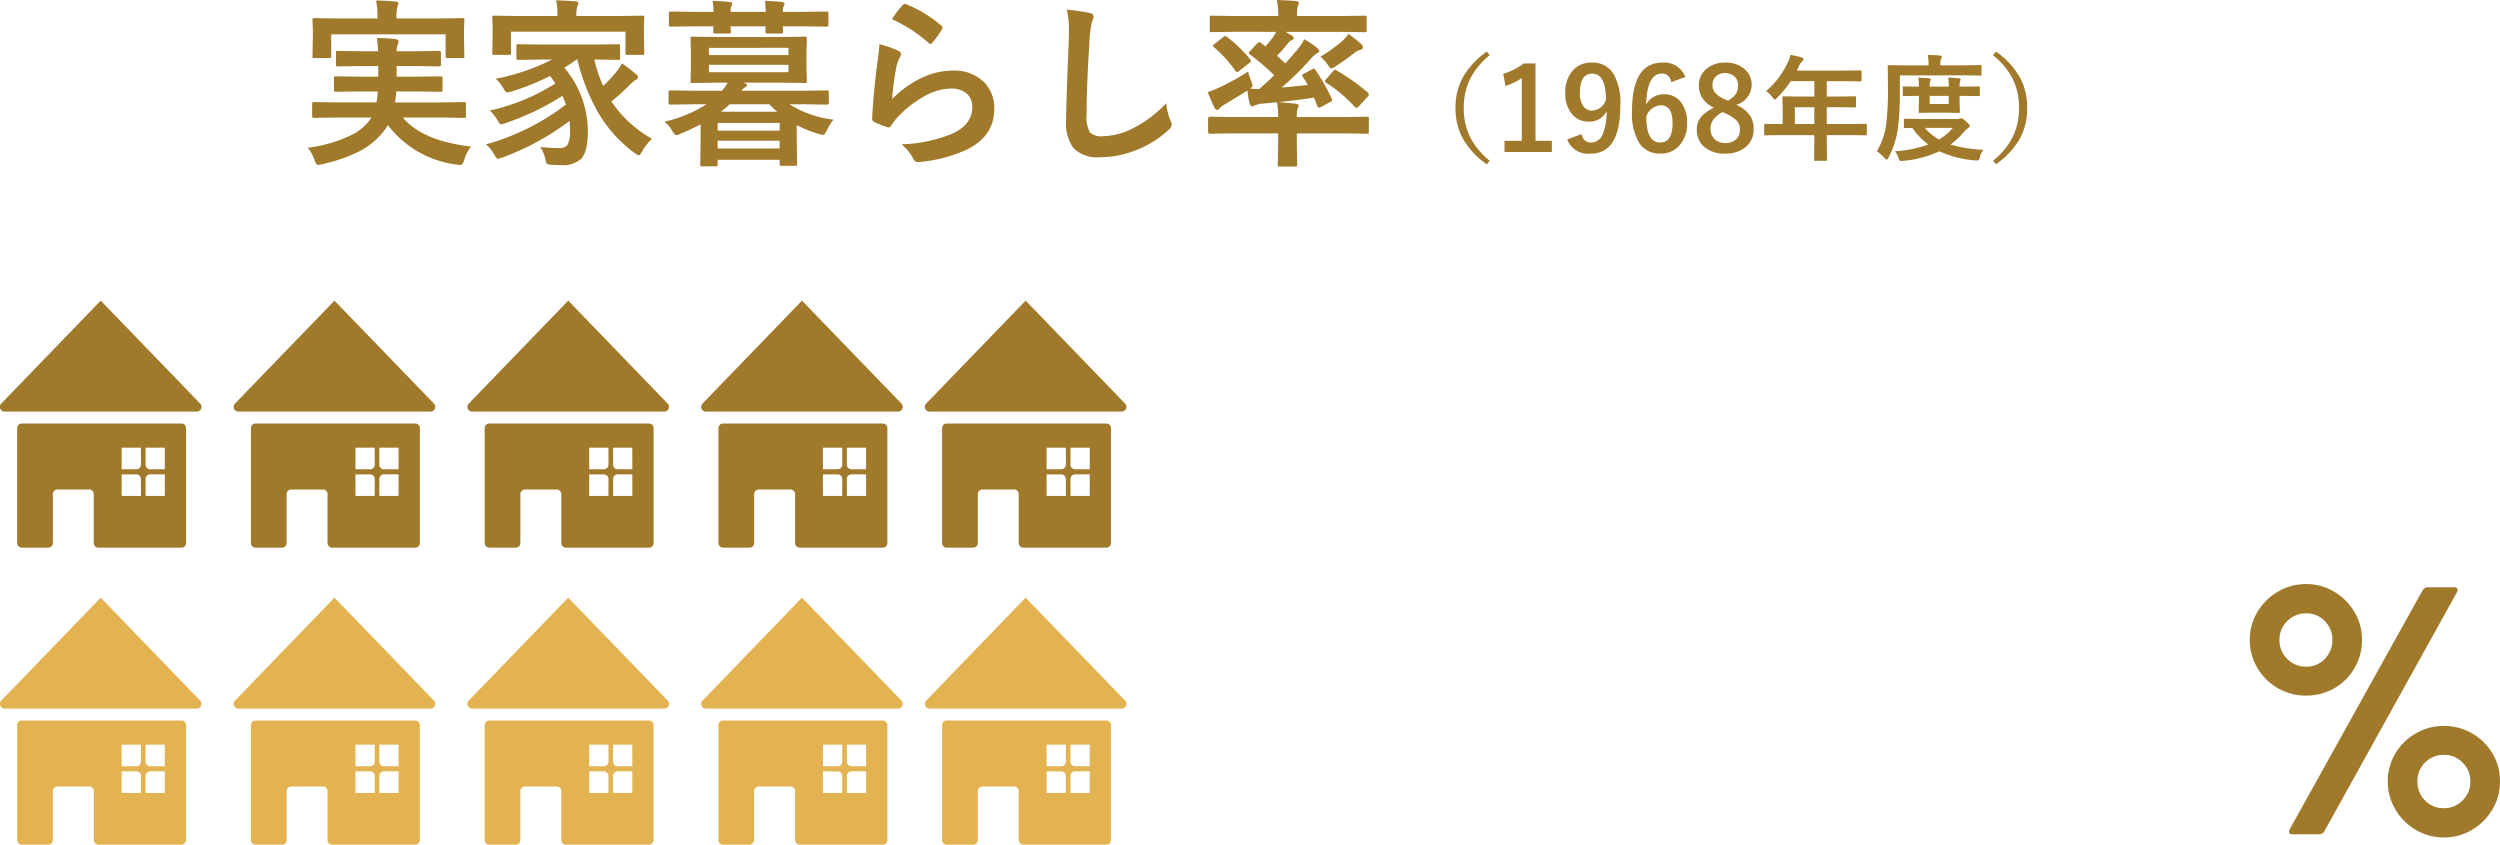<svg xmlns="http://www.w3.org/2000/svg" width="347.13" height="117.279" viewBox="0 0 347.13 117.279">
  <g id="グループ_3705" data-name="グループ 3705" transform="translate(-297.6 -1579.157)">
    <path id="パス_2058" data-name="パス 2058" d="M5.4-4.749,2.173-4.7a.386.386,0,0,1-.244-.049.42.42,0,0,1-.037-.22V-6.6a.415.415,0,0,1,.049-.256A.456.456,0,0,1,2.173-6.9L5.4-6.848h5.42A10.185,10.185,0,0,0,11-8.374h-2.4L5.2-8.325q-.208,0-.244-.049a.42.42,0,0,1-.037-.22v-1.587a.415.415,0,0,1,.049-.256.456.456,0,0,1,.232-.037l3.394.049h2.478V-11.9H8.765l-3.3.049q-.2,0-.232-.061a.456.456,0,0,1-.037-.232V-13.7a.445.445,0,0,1,.049-.269A.381.381,0,0,1,5.469-14l3.3.049h2.283q-.024-.61-.159-1.855,1.843.061,2.551.159.452.073.452.317a1.475,1.475,0,0,1-.146.525,2.318,2.318,0,0,0-.122.854H16.2L19.47-14q.22,0,.256.061a.386.386,0,0,1,.049.244v1.55q0,.208-.061.256a.492.492,0,0,1-.244.037L16.2-11.9H13.623v1.477h2.7l3.369-.049q.22,0,.269.061a.456.456,0,0,1,.037.232v1.587q0,.2-.061.232a.492.492,0,0,1-.244.037l-3.369-.049H13.574q-.012.171-.159,1.526h6.3L22.949-6.9q.208,0,.256.061a.456.456,0,0,1,.037.232v1.636a.367.367,0,0,1-.043.226.429.429,0,0,1-.25.043l-3.235-.049H14.49Q17.2-1.5,23.95-.72A5.391,5.391,0,0,0,23,1.16q-.2.671-.5.671a2.813,2.813,0,0,1-.549-.049A14.156,14.156,0,0,1,12.415-3.7a6.637,6.637,0,0,1-.6.879A10.393,10.393,0,0,1,8.105.11,22.765,22.765,0,0,1,3.271,1.733q-.5.1-.574.1-.244,0-.476-.671A5.119,5.119,0,0,0,1.27-.549a19.722,19.722,0,0,0,5.7-1.6A7.24,7.24,0,0,0,9.875-4.37l.22-.378Zm14.05-13.757,3.308-.049q.2,0,.232.049a.456.456,0,0,1,.037.232l-.049,1.245v1.05l.049,2.7q0,.2-.049.232a.42.42,0,0,1-.22.037H20.7q-.208,0-.244-.049a.42.42,0,0,1-.037-.22v-3.027H4.541v3.027q0,.2-.061.232a.492.492,0,0,1-.244.037H2.222q-.208,0-.244-.049a.42.42,0,0,1-.037-.22l.049-2.7v-.854l-.049-1.44q0-.208.049-.244a.456.456,0,0,1,.232-.037l3.3.049h5.444v-.122a11.039,11.039,0,0,0-.2-2.38q1.44.037,2.7.146.4.037.4.232a2.233,2.233,0,0,1-.146.5,5.549,5.549,0,0,0-.122,1.5v.122Zm6.58,17.48a32.342,32.342,0,0,0,11.1-5.53,11.429,11.429,0,0,0-.5-1.2,35.882,35.882,0,0,1-7.9,3.784,4.1,4.1,0,0,1-.6.171q-.2,0-.476-.525a5.593,5.593,0,0,0-1.1-1.4,28.086,28.086,0,0,0,9.094-3.748,10.378,10.378,0,0,0-.72-1.05,32.279,32.279,0,0,1-5.371,2.161,2.646,2.646,0,0,1-.574.122q-.208,0-.452-.415a5.5,5.5,0,0,0-1.147-1.477,29.666,29.666,0,0,0,7.825-2.673H33.9l-3.345.049q-.22,0-.269-.061a.456.456,0,0,1-.037-.232v-1.575q0-.22.061-.269a.492.492,0,0,1,.244-.037l3.345.049H41l3.369-.049a.386.386,0,0,1,.244.049.578.578,0,0,1,.037.256v1.575a.415.415,0,0,1-.049.256.456.456,0,0,1-.232.037l-3.3-.049A20.451,20.451,0,0,0,42.3-9.131a20.6,20.6,0,0,0,1.55-1.624,9.672,9.672,0,0,0,1.074-1.5,16.631,16.631,0,0,1,1.831,1.4q.378.269.378.5,0,.269-.33.378a7.621,7.621,0,0,0-1.1.989q-1.257,1.208-2.258,2a16.553,16.553,0,0,0,5.627,5.188A7.488,7.488,0,0,0,47.729-.073Q47.4.5,47.229.5A2.5,2.5,0,0,1,46.7.2a18.628,18.628,0,0,1-5.286-5.969,29.157,29.157,0,0,1-2.7-7.031H38.6a19.138,19.138,0,0,1-1.7,1.123,13.693,13.693,0,0,1,3.271,8.85q0,2.808-.916,3.8a3.8,3.8,0,0,1-2.856.879q-.854,0-1.306-.049a1.117,1.117,0,0,1-.623-.146,1.277,1.277,0,0,1-.171-.525,5.154,5.154,0,0,0-.732-1.794,23.533,23.533,0,0,0,2.6.146,1.317,1.317,0,0,0,1.208-.488A3.99,3.99,0,0,0,37.7-2.93a11.726,11.726,0,0,0-.073-1.343A36.132,36.132,0,0,1,28.3.806a4.1,4.1,0,0,1-.6.171q-.22,0-.5-.549A5.12,5.12,0,0,0,26.025-1.025Zm18.4-17.822,3.308-.049q.2,0,.232.049a.456.456,0,0,1,.037.232l-.049,1.2v1.025L48-13.721q0,.2-.049.232a.42.42,0,0,1-.22.037H45.679q-.208,0-.244-.049a.42.42,0,0,1-.037-.22v-2.954H29.5v2.954q0,.2-.049.232a.456.456,0,0,1-.232.037H27.173q-.2,0-.232-.049a.42.42,0,0,1-.037-.22l.049-2.673v-.83L26.9-18.616q0-.208.049-.244a.42.42,0,0,1,.22-.037l3.308.049H35.95V-18.9a9.968,9.968,0,0,0-.171-2.124q1.4.037,2.7.146.378.037.378.22a1.9,1.9,0,0,1-.159.5,4.313,4.313,0,0,0-.122,1.257v.049ZM50.806-4.175a18.241,18.241,0,0,0,5.847-2.417H54.761l-3.125.049q-.256,0-.256-.269v-1.44q0-.269.256-.269l3.125.049H58.8a5.794,5.794,0,0,0,.781-1.123H58.154L54.7-9.546q-.2,0-.232-.061a.492.492,0,0,1-.037-.244l.049-1.892v-2.039l-.049-1.892a.445.445,0,0,1,.049-.269.42.42,0,0,1,.22-.037l3.455.049h8.728l3.418-.049q.208,0,.244.061a.492.492,0,0,1,.037.244l-.049,1.892v2.039l.049,1.892a.445.445,0,0,1-.049.269.456.456,0,0,1-.232.037l-3.418-.049H61.658l.2.049q.427.122.427.281,0,.183-.269.317a1.223,1.223,0,0,0-.5.476H70.2l3.149-.049a.386.386,0,0,1,.244.049.42.42,0,0,1,.037.22v1.44a.367.367,0,0,1-.043.226.4.4,0,0,1-.238.043L70.2-6.592H68.152A14.777,14.777,0,0,0,74.28-4.456a6.994,6.994,0,0,0-.928,1.5q-.293.623-.525.623a3.748,3.748,0,0,1-.549-.122,17.044,17.044,0,0,1-3.1-1.245v1.868l.049,3.5a.386.386,0,0,1-.049.244.42.42,0,0,1-.22.037h-1.88q-.2,0-.232-.061a.381.381,0,0,1-.037-.22V1.123H58.2v.623a.386.386,0,0,1-.049.244.42.42,0,0,1-.22.037h-1.88q-.2,0-.232-.049a.456.456,0,0,1-.037-.232l.049-3.528V-3.809A28.947,28.947,0,0,1,53.027-2.5a1.956,1.956,0,0,1-.574.2q-.2,0-.574-.623A4.791,4.791,0,0,0,50.806-4.175ZM68.03-11.047v-1.025H56.982v1.025Zm0-3.381H56.982v1H68.03ZM58.2-.452h8.606V-1.526H58.2ZM66.809-4H58.2V-2.93h8.606ZM58.63-5.554h7.849a12.444,12.444,0,0,1-1.1-1.038H59.875A14.893,14.893,0,0,1,58.63-5.554ZM57.507-20.947q1.428.049,2.368.146.354.049.354.232a1.7,1.7,0,0,1-.122.366,2.5,2.5,0,0,0-.122.781h4.9a14.341,14.341,0,0,0-.122-1.526q1.428.049,2.368.146.354.049.354.232a1.7,1.7,0,0,1-.122.366,2.5,2.5,0,0,0-.122.781h2.917L73.3-19.47a.386.386,0,0,1,.244.049.42.42,0,0,1,.037.22v1.526q0,.22-.061.269a.381.381,0,0,1-.22.037l-3.149-.049H67.236q.012.2.037.5.012.171.012.22,0,.2-.061.244a.492.492,0,0,1-.244.037H65.137a.445.445,0,0,1-.269-.049.456.456,0,0,1-.037-.232l.024-.72H59.985q.012.183.037.5.012.171.012.22,0,.208-.061.244a.492.492,0,0,1-.244.037H57.886a.445.445,0,0,1-.269-.049.456.456,0,0,1-.037-.232l.024-.72H54.858l-3.149.049a.386.386,0,0,1-.244-.049.578.578,0,0,1-.037-.256V-19.2q0-.2.049-.232a.456.456,0,0,1,.232-.037l3.149.049h2.771A14.34,14.34,0,0,0,57.507-20.947ZM82.4-18.4a14.131,14.131,0,0,1,1.477-1.953.457.457,0,0,1,.317-.159.58.58,0,0,1,.159.024A16.945,16.945,0,0,1,89.258-17.5a.4.4,0,0,1,.171.281.727.727,0,0,1-.122.293,13.829,13.829,0,0,1-1.282,1.758q-.159.2-.269.2a.471.471,0,0,1-.305-.171A19.789,19.789,0,0,0,82.4-18.4Zm-1.746,3.467a14.873,14.873,0,0,1,2.6.9q.4.183.4.476a.76.76,0,0,1-.122.378,4.731,4.731,0,0,0-.5,1.318,38.505,38.505,0,0,0-.61,4.553,14.242,14.242,0,0,1,4.187-2.991,9.936,9.936,0,0,1,4.175-.964,5.863,5.863,0,0,1,4.468,1.66,5.111,5.111,0,0,1,1.355,3.687q0,3.711-3.772,5.6a20.061,20.061,0,0,1-6.409,1.721,3,3,0,0,1-.391.037.684.684,0,0,1-.61-.354,6.816,6.816,0,0,0-1.7-2.124,20.08,20.08,0,0,0,6.873-1.4Q93.555-3.7,93.555-6.2a2.388,2.388,0,0,0-.793-1.892,3.278,3.278,0,0,0-2.209-.684,7.8,7.8,0,0,0-3.784,1.147A15.5,15.5,0,0,0,83.35-4.98,7.579,7.579,0,0,0,82.275-3.6a.374.374,0,0,1-.305.22A1.178,1.178,0,0,1,81.7-3.43,14.433,14.433,0,0,1,80-4.1a.5.5,0,0,1-.354-.5q.2-3.772.769-8.069A21.026,21.026,0,0,0,80.652-14.929Zm26.025-4.8a31.159,31.159,0,0,1,3.125.452q.6.146.6.476a3.025,3.025,0,0,1-.256.83,16.8,16.8,0,0,0-.342,3.04q-.378,5.786-.378,9.68a4.575,4.575,0,0,0,.464,2.588,2.435,2.435,0,0,0,1.831.513A9.691,9.691,0,0,0,116.1-3.381a16.5,16.5,0,0,0,4.382-3.369,8.171,8.171,0,0,0,.574,2.38,1.887,1.887,0,0,1,.2.6,1.175,1.175,0,0,1-.5.781,14.065,14.065,0,0,1-4.858,2.917,13.482,13.482,0,0,1-4.614.83,4.6,4.6,0,0,1-3.7-1.282,5.917,5.917,0,0,1-1-3.821q0-2.332.354-10.8.037-1.27.037-1.733A11.8,11.8,0,0,0,106.677-19.727Zm23.315,3.076-3.2.049q-.2,0-.232-.049a.42.42,0,0,1-.037-.22V-18.6a.415.415,0,0,1,.049-.256.381.381,0,0,1,.22-.037l3.2.049h6.03a9.617,9.617,0,0,0-.183-2.222q1.758.049,2.673.146.378.037.378.269a1.543,1.543,0,0,1-.146.452,5.687,5.687,0,0,0-.1,1.355h6.2l3.174-.049q.22,0,.256.061a.456.456,0,0,1,.037.232v1.733q0,.2-.049.232a.492.492,0,0,1-.244.037l-3.174-.049h-7.776q.659.391.818.5.305.2.305.378,0,.134-.281.269a1.571,1.571,0,0,0-.525.452,19.352,19.352,0,0,1-1.526,1.721q.159.134,1.16,1.062.317-.354,1.648-1.88a8.234,8.234,0,0,0,.977-1.477,11.875,11.875,0,0,1,1.831,1.245q.269.244.269.4t-.33.305a4.238,4.238,0,0,0-.867.769,40.568,40.568,0,0,1-4.028,3.979q1.4-.1,3.625-.354-.317-.562-.732-1.172a.416.416,0,0,1-.073-.183q0-.085.281-.22l1.172-.623a.488.488,0,0,1,.2-.073q.085,0,.208.2a26.077,26.077,0,0,1,2.271,4,.553.553,0,0,1,.061.2q0,.1-.256.232l-1.355.72a.509.509,0,0,1-.232.085q-.146,0-.244-.281l-.452-1.123q-2.661.4-4.9.623l2.393.22q.378.049.378.305a1.127,1.127,0,0,1-.146.427,3.722,3.722,0,0,0-.1,1.123h6.616l3.125-.049q.2,0,.232.049a.547.547,0,0,1,.024.22v1.831a.415.415,0,0,1-.037.232.381.381,0,0,1-.22.037l-3.125-.049h-6.616V-.879l.049,2.649a.386.386,0,0,1-.049.244.456.456,0,0,1-.232.037h-2.148q-.2,0-.232-.049a.456.456,0,0,1-.037-.232l.049-2.649V-2.551h-6.348L126.55-2.5q-.256,0-.256-.269V-4.6q0-.269.256-.269l3.125.049h6.348a10.45,10.45,0,0,0-.159-2.051q-1.6.159-2.222.2a3.61,3.61,0,0,0-.9.256,1.11,1.11,0,0,1-.366.1q-.183,0-.305-.354a14.7,14.7,0,0,1-.317-1.843q-.562.366-1.587.989t-1.465.9a2.421,2.421,0,0,0-.757.549q-.2.256-.366.256a.385.385,0,0,1-.354-.22q-.476-.952-.977-2.234a13.312,13.312,0,0,0,1.648-.671,31.211,31.211,0,0,0,3.955-2.2,7.82,7.82,0,0,0,.452,1.367,3.769,3.769,0,0,1,.171.61q0,.171-.354.415l1.013.037q.11,0,.269-.012.72-.6,2.075-1.892a33.628,33.628,0,0,0-3.357-2.881q-.171-.11-.171-.2a.379.379,0,0,1,.122-.232L133.093-15q.2-.22.305-.22a.358.358,0,0,1,.2.1l.671.5q.757-.9,1.111-1.379a5.712,5.712,0,0,0,.366-.647ZM144.116-11.3A28.411,28.411,0,0,1,148.5-8.2a.56.56,0,0,1,.122.232.478.478,0,0,1-.122.269l-1.282,1.4a.431.431,0,0,1-.317.2.467.467,0,0,1-.281-.171,18.643,18.643,0,0,0-3.955-3.32q-.171-.134-.171-.208t.183-.269l.989-1.135q.146-.183.244-.183A.515.515,0,0,1,144.116-11.3ZM145.8-16.37q1.2.9,1.794,1.44a.648.648,0,0,1,.2.452q0,.244-.378.33a2.394,2.394,0,0,0-.867.476,30.205,30.205,0,0,1-2.5,1.77,1.777,1.777,0,0,1-.623.33q-.208,0-.525-.525a5.965,5.965,0,0,0-1-1.1,22.473,22.473,0,0,0,2.954-2.124A5.373,5.373,0,0,0,145.8-16.37Zm-16.907.415a18.41,18.41,0,0,1,3.247,3.125.413.413,0,0,1,.1.22q0,.122-.244.305l-1.379,1.074a.522.522,0,0,1-.305.159.262.262,0,0,1-.2-.134,17.594,17.594,0,0,0-3.015-3.32q-.134-.122-.134-.183t.208-.244l1.245-.977a.621.621,0,0,1,.269-.146A.334.334,0,0,1,128.894-15.955Zm36.512,2.548A9.917,9.917,0,0,0,162.5-9.734a9.137,9.137,0,0,0-.7,3.656,8.929,8.929,0,0,0,.922,4.133,10.334,10.334,0,0,0,2.68,3.2l-.414.492a10.9,10.9,0,0,1-3.453-3.828,8.774,8.774,0,0,1-.883-3.992,8.635,8.635,0,0,1,1.164-4.508,11.326,11.326,0,0,1,3.172-3.32Zm6.352,1.148V-1.523h2.273V.031h-6.578V-1.523h2.4v-8.7a8.813,8.813,0,0,1-2.258,1.086l-.32-1.68a9.045,9.045,0,0,0,2.844-1.437Zm6.375,9.813q.32,1.164,1.281,1.164A1.757,1.757,0,0,0,181.078-2.4a8.43,8.43,0,0,0,.555-3.234,2.619,2.619,0,0,1-2.492,1.453,2.908,2.908,0,0,1-2.437-1.2,4.4,4.4,0,0,1-.812-2.734,4.47,4.47,0,0,1,1.133-3.266,3.4,3.4,0,0,1,2.547-1,3.345,3.345,0,0,1,3.023,1.586,7.944,7.944,0,0,1,.945,4.266q0,3.781-1.242,5.438A3.434,3.434,0,0,1,179.375.258a3.063,3.063,0,0,1-3.211-1.969Zm3.406-4.8q-.023-3.6-1.891-3.6-1.727,0-1.727,2.688a2.99,2.99,0,0,0,.516,1.883,1.414,1.414,0,0,0,1.164.563A2.124,2.124,0,0,0,181.539-7.25Zm11.023-3.141-1.953.727q-.258-1.2-1.273-1.2-2.109,0-2.211,4.32a2.708,2.708,0,0,1,2.492-1.437,2.827,2.827,0,0,1,2.414,1.2,4.552,4.552,0,0,1,.773,2.758,4.451,4.451,0,0,1-1.18,3.281A3.436,3.436,0,0,1,189.078.258,3.3,3.3,0,0,1,186.1-1.32a8,8,0,0,1-.945-4.281q0-6.781,4.227-6.781A3.138,3.138,0,0,1,192.563-10.391ZM187.141-4.9q0,3.617,1.922,3.617,1.727,0,1.727-2.687,0-2.477-1.648-2.477A2.282,2.282,0,0,0,187.141-4.9Zm12.484-1.617A4.558,4.558,0,0,1,201.57-5a3.393,3.393,0,0,1,.477,1.867,3.066,3.066,0,0,1-1.219,2.57,4.3,4.3,0,0,1-2.719.82A4.229,4.229,0,0,1,195.094-.75a3.039,3.039,0,0,1-.937-2.32,2.7,2.7,0,0,1,.648-1.844,5.523,5.523,0,0,1,1.719-1.2,3.983,3.983,0,0,1-1.672-1.445,3.259,3.259,0,0,1-.406-1.672,2.865,2.865,0,0,1,1.133-2.344,3.9,3.9,0,0,1,2.516-.8,3.885,3.885,0,0,1,2.773.977,2.762,2.762,0,0,1,.906,2.109A2.94,2.94,0,0,1,199.625-6.516Zm-1.18-.578a2.846,2.846,0,0,0,1.164-.984,2.2,2.2,0,0,0,.273-1.141,1.592,1.592,0,0,0-.578-1.3,1.843,1.843,0,0,0-1.211-.4,1.763,1.763,0,0,0-1.328.5,1.606,1.606,0,0,0-.43,1.164,1.588,1.588,0,0,0,.414,1.125A4.028,4.028,0,0,0,198-7.3Zm-.7,1.586a3.849,3.849,0,0,0-1.32,1.078,2.127,2.127,0,0,0-.359,1.234,1.9,1.9,0,0,0,.617,1.5,2.053,2.053,0,0,0,1.414.484,2.08,2.08,0,0,0,1.563-.562,1.769,1.769,0,0,0,.484-1.3,1.788,1.788,0,0,0-.477-1.273,5.192,5.192,0,0,0-1.461-.937Zm7.945,3.2-2,.031q-.133,0-.156-.031a.269.269,0,0,1-.023-.141V-3.719q0-.156.18-.156l2,.031h.383V-6.086l-.031-1.437q0-.125.031-.148a.315.315,0,0,1,.156-.023l2.2.031h2.047V-9.8h-3.281a14.184,14.184,0,0,1-1.875,2.289q-.227.258-.336.258-.086,0-.32-.3a3.417,3.417,0,0,0-.891-.867,11.658,11.658,0,0,0,2.961-3.867,5.051,5.051,0,0,0,.414-1.172q1.016.2,1.539.352.289.1.289.273,0,.117-.2.3a1.753,1.753,0,0,0-.406.578l-.32.688h6.609l2.2-.031q.125,0,.148.031a.269.269,0,0,1,.023.141v1.188q0,.125-.031.148a.269.269,0,0,1-.141.023l-2.2-.031H212.2v2.133h1.711l2.188-.031q.164,0,.164.172v1.2q0,.172-.164.172l-2.187-.031H212.2v2.336h3.391l2-.031q.172,0,.172.156v1.273a.235.235,0,0,1-.027.145.235.235,0,0,1-.145.027l-2-.031H212.2v.781l.031,2.609q0,.125-.039.156a.244.244,0,0,1-.141.023h-1.422q-.141,0-.164-.039a.244.244,0,0,1-.023-.141l.031-2.609V-2.3Zm2.078-1.539h2.7V-6.18h-2.7Zm26.188,3.57a2.65,2.65,0,0,0-.5,1.031,1.063,1.063,0,0,1-.148.383.3.3,0,0,1-.234.078A1.987,1.987,0,0,1,232.8,1.2a14.335,14.335,0,0,1-4.961-1.266,15.054,15.054,0,0,1-5.023,1.328,2.358,2.358,0,0,1-.289.016.265.265,0,0,1-.227-.094,1.544,1.544,0,0,1-.141-.336,2.369,2.369,0,0,0-.508-.914,16.275,16.275,0,0,0,4.656-.945A9.708,9.708,0,0,1,224.078-3.3l-.992.016a.247.247,0,0,1-.156-.031.292.292,0,0,1-.023-.148V-4.4q0-.133.039-.156a.244.244,0,0,1,.141-.023l2.141.031h5.063a1.025,1.025,0,0,0,.367-.062.54.54,0,0,1,.188-.047q.172,0,.648.414.563.469.563.656,0,.148-.227.3a3.1,3.1,0,0,0-.625.578,10.743,10.743,0,0,1-1.828,1.711A18.921,18.921,0,0,0,233.953-.273Zm-4.242-3.039H225.82A7.427,7.427,0,0,0,227.773-1.7,7.244,7.244,0,0,0,229.711-3.312Zm-7.367-7.281v2.32a38.381,38.381,0,0,1-.273,5.023,12.351,12.351,0,0,1-1.3,4.063q-.164.3-.258.3-.063,0-.32-.258a5.381,5.381,0,0,0-1.039-.922,9.692,9.692,0,0,0,1.3-3.828,37.005,37.005,0,0,0,.242-4.672l-.031-3.281q0-.125.031-.148a.244.244,0,0,1,.141-.023l2.141.031h3.352v-.156a5.425,5.425,0,0,0-.117-1.3q.852.016,1.7.094.273.023.273.156a.665.665,0,0,1-.117.3,1.536,1.536,0,0,0-.1.688v.211h3.414l2.141-.031q.125,0,.148.031a.35.35,0,0,1,.016.141v1.094q0,.141-.031.164a.224.224,0,0,1-.133.023l-2.141-.031ZM233.281-9.07q.125,0,.148.031a.269.269,0,0,1,.023.141v1q0,.125-.031.148a.269.269,0,0,1-.141.023l-2.227-.031h-.414v.586l.039,1.6q0,.133-.039.156a.244.244,0,0,1-.141.023l-1.656-.031H226.8l-1.648.031q-.141,0-.164-.031a.292.292,0,0,1-.023-.148l.031-1.6v-.586h-.211l-1.852.031q-.133,0-.156-.031a.269.269,0,0,1-.023-.141v-1q0-.125.031-.148a.292.292,0,0,1,.148-.023l1.852.031h.211a6.522,6.522,0,0,0-.086-1.25q.852.031,1.523.1.211.023.211.141a.768.768,0,0,1-.086.273,2.616,2.616,0,0,0-.062.734h2.641a9.135,9.135,0,0,0-.078-1.25q.867.031,1.5.1.227.023.227.141a.433.433,0,0,1-.031.141q-.039.1-.047.133a2.514,2.514,0,0,0-.062.734h.414Zm-4.148,2.445V-7.758h-2.641v1.133Zm6.148-6.781.414-.5a10.985,10.985,0,0,1,3.453,3.828,8.823,8.823,0,0,1,.883,4,8.661,8.661,0,0,1-1.164,4.508A11.37,11.37,0,0,1,235.7,1.742l-.414-.492a9.917,9.917,0,0,0,2.906-3.672,9.172,9.172,0,0,0,.7-3.656,8.946,8.946,0,0,0-.922-4.141A10.227,10.227,0,0,0,235.281-13.406Z" transform="translate(339.05 1600.227)" fill="#a0792b"/>
    <path id="パス_2059" data-name="パス 2059" d="M10.829-19.257a7.769,7.769,0,0,1-3.944-1.029A7.709,7.709,0,0,1,4.043-23.1,7.539,7.539,0,0,1,2.989-27,7.41,7.41,0,0,1,4.043-30.87a7.963,7.963,0,0,1,2.842-2.818,7.629,7.629,0,0,1,3.944-1.053A7.41,7.41,0,0,1,14.7-33.688a8.026,8.026,0,0,1,2.817,2.818A7.41,7.41,0,0,1,18.571-27a7.676,7.676,0,0,1-1.029,3.9,7.525,7.525,0,0,1-2.817,2.817A7.676,7.676,0,0,1,10.829-19.257ZM8.918,0q-.343,0-.441-.2a.54.54,0,0,1,.049-.49L27-33.908a.81.81,0,0,1,.735-.392H31.36q.343,0,.441.2a.54.54,0,0,1-.049.49L13.328-.392A.81.81,0,0,1,12.593,0Zm1.911-23.275A3.46,3.46,0,0,0,13.4-24.353,3.641,3.641,0,0,0,14.455-27,3.582,3.582,0,0,0,13.4-29.6a3.46,3.46,0,0,0-2.573-1.078A3.6,3.6,0,0,0,8.183-29.6,3.54,3.54,0,0,0,7.105-27a3.6,3.6,0,0,0,1.078,2.646A3.6,3.6,0,0,0,10.829-23.275ZM29.939.441a7.539,7.539,0,0,1-3.9-1.054A7.9,7.9,0,0,1,23.2-3.454a7.539,7.539,0,0,1-1.053-3.9A7.41,7.41,0,0,1,23.2-11.221a7.768,7.768,0,0,1,2.842-2.793,7.676,7.676,0,0,1,3.9-1.029,7.676,7.676,0,0,1,3.9,1.029,7.768,7.768,0,0,1,2.842,2.793A7.41,7.41,0,0,1,37.73-7.35a7.539,7.539,0,0,1-1.054,3.9A7.9,7.9,0,0,1,33.834-.613,7.539,7.539,0,0,1,29.939.441Zm0-4.067a3.54,3.54,0,0,0,2.6-1.078A3.6,3.6,0,0,0,33.614-7.35a3.54,3.54,0,0,0-1.078-2.6,3.54,3.54,0,0,0-2.6-1.078,3.582,3.582,0,0,0-2.6,1.054A3.517,3.517,0,0,0,26.264-7.35,3.641,3.641,0,0,0,27.318-4.7,3.517,3.517,0,0,0,29.939-3.626Z" transform="translate(607 1695)" fill="#a0792b"/>
    <path id="パス_1931" data-name="パス 1931" d="M155.339,671.783H133.088a.641.641,0,0,0-.6.672V688.35a.64.64,0,0,0,.6.67h3.759a.64.64,0,0,0,.6-.67v-6.73a.633.633,0,0,1,.6-.67h4.479a.635.635,0,0,1,.6.67v6.73a.64.64,0,0,0,.6.67h11.618a.64.64,0,0,0,.6-.67V672.455A.641.641,0,0,0,155.339,671.783Zm-5.661,10.057H147v-2.994h2.075a.64.64,0,0,1,.6.67Zm0-4.376a.64.64,0,0,1-.6.67H147V675.14h2.674Zm3.31,4.376h-2.669v-2.325a.637.637,0,0,1,.6-.67h2.07Zm0-3.706h-2.07a.637.637,0,0,1-.6-.67V675.14h2.669Z" transform="translate(167.495 966.178)" fill="#a0792b"/>
    <path id="パス_1932" data-name="パス 1932" d="M159.365,679.572l-13.8-14.284-13.8,14.284a.661.661,0,0,0,.391,1.124h26.813A.661.661,0,0,0,159.365,679.572Z" transform="translate(166.018 955.612)" fill="#a0792b"/>
    <path id="パス_1931-2" data-name="パス 1931" d="M155.339,671.783H133.088a.641.641,0,0,0-.6.672V688.35a.64.64,0,0,0,.6.67h3.759a.64.64,0,0,0,.6-.67v-6.73a.633.633,0,0,1,.6-.67h4.479a.635.635,0,0,1,.6.67v6.73a.64.64,0,0,0,.6.67h11.618a.64.64,0,0,0,.6-.67V672.455A.641.641,0,0,0,155.339,671.783Zm-5.661,10.057H147v-2.994h2.075a.64.64,0,0,1,.6.67Zm0-4.376a.64.64,0,0,1-.6.67H147V675.14h2.674Zm3.31,4.376h-2.669v-2.325a.637.637,0,0,1,.6-.67h2.07Zm0-3.706h-2.07a.637.637,0,0,1-.6-.67V675.14h2.669Z" transform="translate(232.411 966.178)" fill="#a0792b"/>
    <path id="パス_1932-2" data-name="パス 1932" d="M159.365,679.572l-13.8-14.284-13.8,14.284a.661.661,0,0,0,.391,1.124h26.813A.661.661,0,0,0,159.365,679.572Z" transform="translate(230.934 955.612)" fill="#a0792b"/>
    <path id="パス_1931-3" data-name="パス 1931" d="M155.339,671.783H133.088a.641.641,0,0,0-.6.672V688.35a.64.64,0,0,0,.6.67h3.759a.64.64,0,0,0,.6-.67v-6.73a.633.633,0,0,1,.6-.67h4.479a.635.635,0,0,1,.6.67v6.73a.64.64,0,0,0,.6.67h11.618a.64.64,0,0,0,.6-.67V672.455A.641.641,0,0,0,155.339,671.783Zm-5.661,10.057H147v-2.994h2.075a.64.64,0,0,1,.6.67Zm0-4.376a.64.64,0,0,1-.6.67H147V675.14h2.674Zm3.31,4.376h-2.669v-2.325a.637.637,0,0,1,.6-.67h2.07Zm0-3.706h-2.07a.637.637,0,0,1-.6-.67V675.14h2.669Z" transform="translate(199.953 966.178)" fill="#a0792b"/>
    <path id="パス_1932-3" data-name="パス 1932" d="M159.365,679.572l-13.8-14.284-13.8,14.284a.661.661,0,0,0,.391,1.124h26.813A.661.661,0,0,0,159.365,679.572Z" transform="translate(198.476 955.612)" fill="#a0792b"/>
    <path id="パス_1931-4" data-name="パス 1931" d="M155.339,671.783H133.088a.641.641,0,0,0-.6.672V688.35a.64.64,0,0,0,.6.67h3.759a.64.64,0,0,0,.6-.67v-6.73a.633.633,0,0,1,.6-.67h4.479a.635.635,0,0,1,.6.67v6.73a.64.64,0,0,0,.6.67h11.618a.64.64,0,0,0,.6-.67V672.455A.641.641,0,0,0,155.339,671.783Zm-5.661,10.057H147v-2.994h2.075a.64.64,0,0,1,.6.67Zm0-4.376a.64.64,0,0,1-.6.67H147V675.14h2.674Zm3.31,4.376h-2.669v-2.325a.637.637,0,0,1,.6-.67h2.07Zm0-3.706h-2.07a.637.637,0,0,1-.6-.67V675.14h2.669Z" transform="translate(264.869 966.178)" fill="#a0792b"/>
    <path id="パス_1932-4" data-name="パス 1932" d="M159.365,679.572l-13.8-14.284-13.8,14.284a.661.661,0,0,0,.391,1.124h26.813A.661.661,0,0,0,159.365,679.572Z" transform="translate(263.392 955.612)" fill="#a0792b"/>
    <path id="パス_1931-5" data-name="パス 1931" d="M155.339,671.783H133.088a.641.641,0,0,0-.6.672V688.35a.64.64,0,0,0,.6.67h3.759a.64.64,0,0,0,.6-.67v-6.73a.633.633,0,0,1,.6-.67h4.479a.635.635,0,0,1,.6.67v6.73a.64.64,0,0,0,.6.67h11.618a.64.64,0,0,0,.6-.67V672.455A.641.641,0,0,0,155.339,671.783Zm-5.661,10.057H147v-2.994h2.075a.64.64,0,0,1,.6.67Zm0-4.376a.64.64,0,0,1-.6.67H147V675.14h2.674Zm3.31,4.376h-2.669v-2.325a.637.637,0,0,1,.6-.67h2.07Zm0-3.706h-2.07a.637.637,0,0,1-.6-.67V675.14h2.669Z" transform="translate(295.923 966.178)" fill="#a0792b"/>
    <path id="パス_1932-5" data-name="パス 1932" d="M159.365,679.572l-13.8-14.284-13.8,14.284a.661.661,0,0,0,.391,1.124h26.813A.661.661,0,0,0,159.365,679.572Z" transform="translate(294.446 955.612)" fill="#a0792b"/>
    <path id="パス_1931-6" data-name="パス 1931" d="M155.339,671.783H133.088a.641.641,0,0,0-.6.672V688.35a.64.64,0,0,0,.6.67h3.759a.64.64,0,0,0,.6-.67v-6.73a.633.633,0,0,1,.6-.67h4.479a.635.635,0,0,1,.6.67v6.73a.64.64,0,0,0,.6.67h11.618a.64.64,0,0,0,.6-.67V672.455A.641.641,0,0,0,155.339,671.783Zm-5.661,10.057H147v-2.994h2.075a.64.64,0,0,1,.6.67Zm0-4.376a.64.64,0,0,1-.6.67H147V675.14h2.674Zm3.31,4.376h-2.669v-2.325a.637.637,0,0,1,.6-.67h2.07Zm0-3.706h-2.07a.637.637,0,0,1-.6-.67V675.14h2.669Z" transform="translate(167.495 1007.417)" fill="#e3b352"/>
    <path id="パス_1932-6" data-name="パス 1932" d="M159.365,679.572l-13.8-14.284-13.8,14.284a.661.661,0,0,0,.391,1.124h26.813A.661.661,0,0,0,159.365,679.572Z" transform="translate(166.018 996.852)" fill="#e3b352"/>
    <path id="パス_1931-7" data-name="パス 1931" d="M155.339,671.783H133.088a.641.641,0,0,0-.6.672V688.35a.64.64,0,0,0,.6.67h3.759a.64.64,0,0,0,.6-.67v-6.73a.633.633,0,0,1,.6-.67h4.479a.635.635,0,0,1,.6.67v6.73a.64.64,0,0,0,.6.67h11.618a.64.64,0,0,0,.6-.67V672.455A.641.641,0,0,0,155.339,671.783Zm-5.661,10.057H147v-2.994h2.075a.64.64,0,0,1,.6.67Zm0-4.376a.64.64,0,0,1-.6.67H147V675.14h2.674Zm3.31,4.376h-2.669v-2.325a.637.637,0,0,1,.6-.67h2.07Zm0-3.706h-2.07a.637.637,0,0,1-.6-.67V675.14h2.669Z" transform="translate(232.411 1007.417)" fill="#e3b352"/>
    <path id="パス_1932-7" data-name="パス 1932" d="M159.365,679.572l-13.8-14.284-13.8,14.284a.661.661,0,0,0,.391,1.124h26.813A.661.661,0,0,0,159.365,679.572Z" transform="translate(230.934 996.852)" fill="#e3b352"/>
    <path id="パス_1931-8" data-name="パス 1931" d="M155.339,671.783H133.088a.641.641,0,0,0-.6.672V688.35a.64.64,0,0,0,.6.67h3.759a.64.64,0,0,0,.6-.67v-6.73a.633.633,0,0,1,.6-.67h4.479a.635.635,0,0,1,.6.67v6.73a.64.64,0,0,0,.6.67h11.618a.64.64,0,0,0,.6-.67V672.455A.641.641,0,0,0,155.339,671.783Zm-5.661,10.057H147v-2.994h2.075a.64.64,0,0,1,.6.67Zm0-4.376a.64.64,0,0,1-.6.67H147V675.14h2.674Zm3.31,4.376h-2.669v-2.325a.637.637,0,0,1,.6-.67h2.07Zm0-3.706h-2.07a.637.637,0,0,1-.6-.67V675.14h2.669Z" transform="translate(199.953 1007.417)" fill="#e3b352"/>
    <path id="パス_1932-8" data-name="パス 1932" d="M159.365,679.572l-13.8-14.284-13.8,14.284a.661.661,0,0,0,.391,1.124h26.813A.661.661,0,0,0,159.365,679.572Z" transform="translate(198.476 996.852)" fill="#e3b352"/>
    <path id="パス_1931-9" data-name="パス 1931" d="M155.339,671.783H133.088a.641.641,0,0,0-.6.672V688.35a.64.64,0,0,0,.6.67h3.759a.64.64,0,0,0,.6-.67v-6.73a.633.633,0,0,1,.6-.67h4.479a.635.635,0,0,1,.6.67v6.73a.64.64,0,0,0,.6.67h11.618a.64.64,0,0,0,.6-.67V672.455A.641.641,0,0,0,155.339,671.783Zm-5.661,10.057H147v-2.994h2.075a.64.64,0,0,1,.6.67Zm0-4.376a.64.64,0,0,1-.6.67H147V675.14h2.674Zm3.31,4.376h-2.669v-2.325a.637.637,0,0,1,.6-.67h2.07Zm0-3.706h-2.07a.637.637,0,0,1-.6-.67V675.14h2.669Z" transform="translate(264.869 1007.417)" fill="#e3b352"/>
    <path id="パス_1932-9" data-name="パス 1932" d="M159.365,679.572l-13.8-14.284-13.8,14.284a.661.661,0,0,0,.391,1.124h26.813A.661.661,0,0,0,159.365,679.572Z" transform="translate(263.392 996.852)" fill="#e3b352"/>
    <path id="パス_1931-10" data-name="パス 1931" d="M155.339,671.783H133.088a.641.641,0,0,0-.6.672V688.35a.64.64,0,0,0,.6.67h3.759a.64.64,0,0,0,.6-.67v-6.73a.633.633,0,0,1,.6-.67h4.479a.635.635,0,0,1,.6.67v6.73a.64.64,0,0,0,.6.67h11.618a.64.64,0,0,0,.6-.67V672.455A.641.641,0,0,0,155.339,671.783Zm-5.661,10.057H147v-2.994h2.075a.64.64,0,0,1,.6.67Zm0-4.376a.64.64,0,0,1-.6.67H147V675.14h2.674Zm3.31,4.376h-2.669v-2.325a.637.637,0,0,1,.6-.67h2.07Zm0-3.706h-2.07a.637.637,0,0,1-.6-.67V675.14h2.669Z" transform="translate(295.923 1007.417)" fill="#e3b352"/>
    <path id="パス_1932-10" data-name="パス 1932" d="M159.365,679.572l-13.8-14.284-13.8,14.284a.661.661,0,0,0,.391,1.124h26.813A.661.661,0,0,0,159.365,679.572Z" transform="translate(294.446 996.852)" fill="#e3b352"/>
  </g>
</svg>
